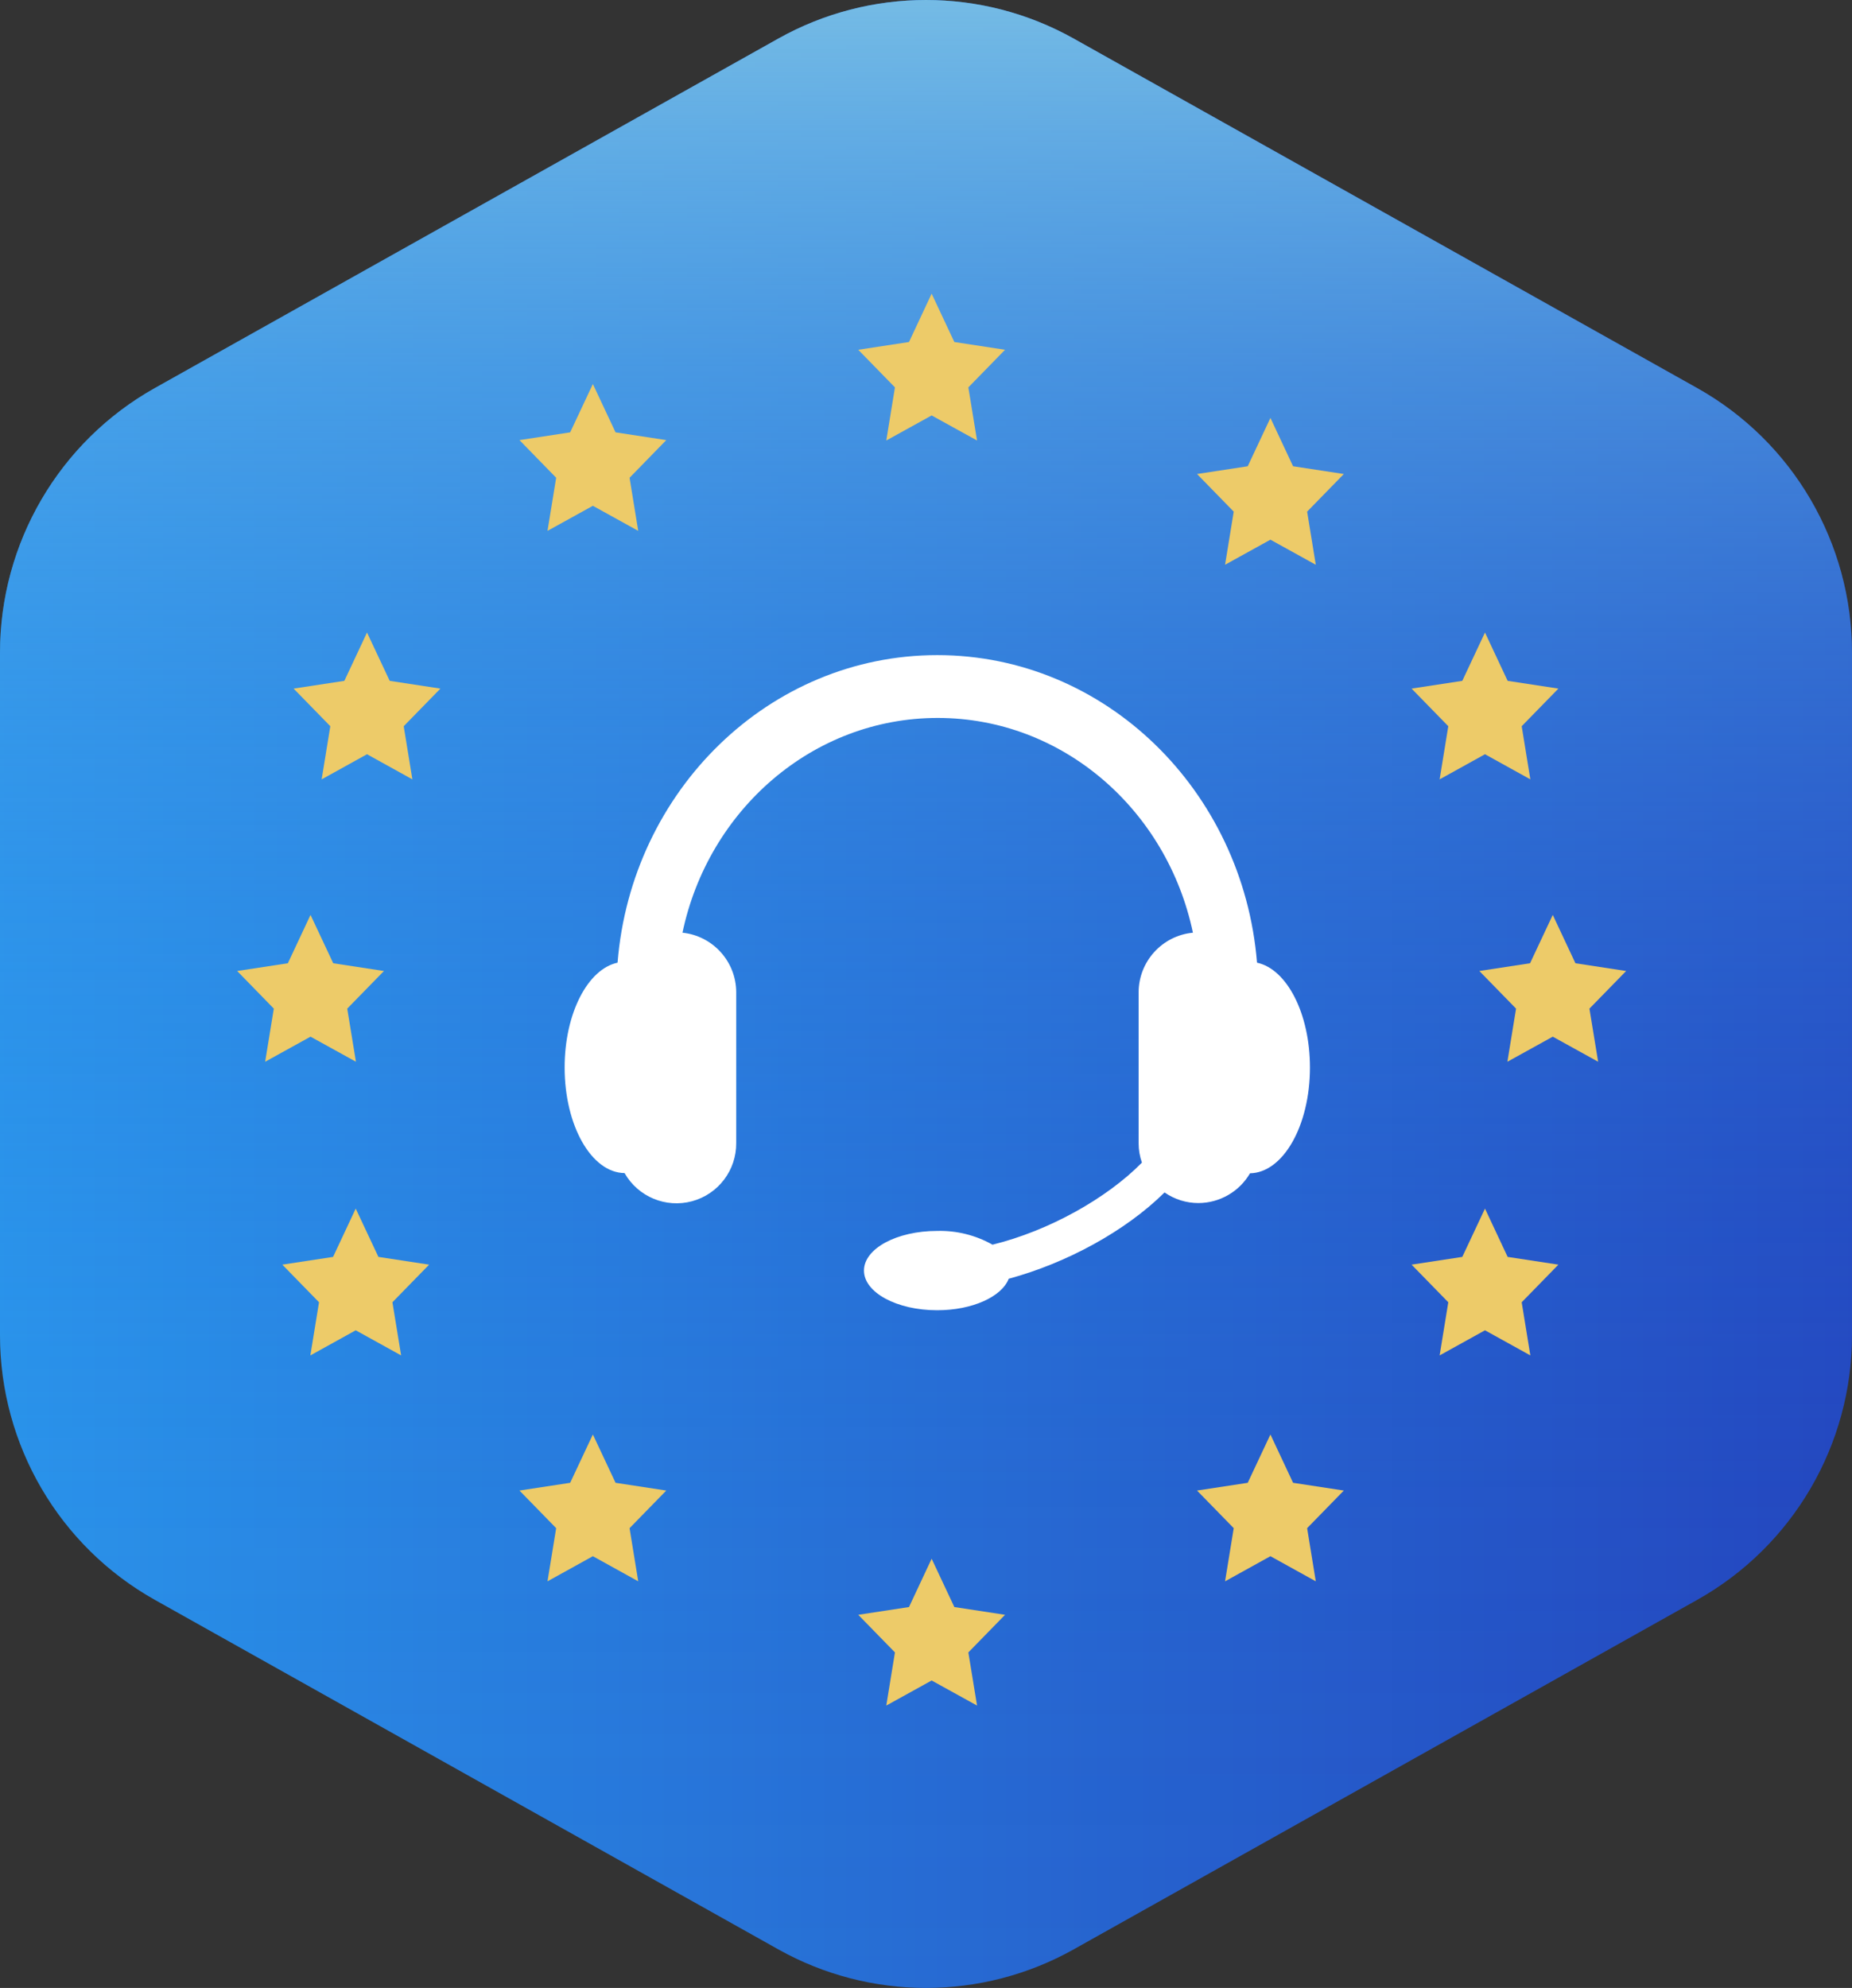 <svg xmlns="http://www.w3.org/2000/svg" width="164" height="176" viewBox="0 0 164 176">
    <rect x="0" y="0" width="164" height="176" fill="#333333" stroke="none"/>
    <defs>
        <linearGradient id="z4tla6uz3a" x1="0%" x2="100%" y1="50%" y2="50%">
            <stop offset="0%" stop-color="#2A94EA"/>
            <stop offset="100%" stop-color="#2442BC"/>
        </linearGradient>
        <linearGradient id="26zj9r0ggb" x1="50%" x2="50%" y1="-.001%" y2="100.001%">
            <stop offset="0%" stop-color="#77BDE5"/>
            <stop offset="6%" stop-color="#6DB7E6" stop-opacity=".89"/>
            <stop offset="19%" stop-color="#58AAE8" stop-opacity=".66"/>
            <stop offset="33%" stop-color="#459EE9" stop-opacity=".46"/>
            <stop offset="47%" stop-color="#3695EB" stop-opacity=".29"/>
            <stop offset="61%" stop-color="#2A8DEC" stop-opacity=".16"/>
            <stop offset="74%" stop-color="#2288EC" stop-opacity=".07"/>
            <stop offset="87%" stop-color="#1D85ED" stop-opacity=".02"/>
            <stop offset="100%" stop-color="#1B84ED" stop-opacity="0"/>
        </linearGradient>
    </defs>
    <g fill="none" fill-rule="evenodd">
        <g fill-rule="nonzero">
            <g>
                <path fill="url(#z4tla6uz3a)" d="M150.289 141.643l-55.21 30.942c-8.127 4.553-18.03 4.553-26.159 0l-55.204-30.942C5.246 136.897 0 127.934 0 118.21V57.789c0-9.722 5.244-18.685 13.711-23.432l55.21-30.942c8.127-4.553 18.03-4.553 26.159 0l55.204 30.938C158.754 39.1 164 48.065 164 57.789v60.422c0 9.722-5.244 18.685-13.711 23.432z" transform="translate(-1300 -200) translate(1300 200)"/>
                <path fill="url(#26zj9r0ggb)" d="M150.289 141.643l-55.21 30.942c-8.127 4.553-18.03 4.553-26.159 0l-55.204-30.942C5.246 136.897 0 127.934 0 118.21V57.789c0-9.721 5.245-18.683 13.711-23.432l55.21-30.942c8.127-4.553 18.03-4.553 26.159 0l55.204 30.938c8.473 4.744 13.72 13.71 13.716 23.436v60.422c0 9.722-5.244 18.685-13.711 23.432z" transform="translate(-1300 -200) translate(1300 200)"/>
                <path fill="#EDCB69" d="M27.498 81L29.509 85.28 34 85.966 30.749 89.297 31.52 94 27.498 91.78 23.48 94 24.247 89.297 21 85.966 25.491 85.28zM137.502 81L139.509 85.28 144 85.966 140.749 89.297 141.52 94 137.502 91.78 133.484 94 134.251 89.297 131 85.966 135.491 85.28zM82.5 138L84.51 142.278 89 142.964 85.75 146.294 86.521 151 82.5 148.78 78.483 151 79.25 146.294 76 142.964 80.494 142.278zM52.5 127L54.51 131.278 59 131.964 55.75 135.294 56.517 140 52.5 137.776 48.483 140 49.25 135.294 46 131.964 50.49 131.278zM52.5 34L54.51 38.278 59 38.964 55.75 42.298 56.517 47 52.5 44.78 48.483 47 49.25 42.298 46 38.964 50.49 38.278zM112.5 127L114.506 131.278 119 131.964 115.75 135.294 116.517 140 112.5 137.776 108.483 140 109.25 135.294 106 131.964 110.49 131.278zM112.5 37L114.506 41.28 119 41.966 115.75 45.297 116.517 50 112.5 47.78 108.483 50 109.25 45.297 106 41.966 110.49 41.28zM131.5 107L133.506 111.278 138 111.964 134.75 115.294 135.517 120 131.5 117.776 127.483 120 128.25 115.294 125 111.964 129.49 111.278zM131.5 56L133.506 60.278 138 60.964 134.75 64.294 135.517 69 131.5 66.776 127.483 69 128.25 64.294 125 60.964 129.49 60.278zM32.5 56L34.51 60.278 39 60.964 35.75 64.294 36.517 69 32.5 66.776 28.483 69 29.25 64.294 26 60.964 30.494 60.278zM31.5 107L33.51 111.278 38 111.964 34.75 115.294 35.521 120 31.5 117.776 27.483 120 28.25 115.294 25 111.964 29.494 111.278zM82.5 26L84.51 30.28 89 30.966 85.75 34.297 86.521 39 82.5 36.78 78.483 39 79.25 34.297 76 30.966 80.494 30.28z" transform="translate(-1300 -200) translate(1300 200)"/>
                <path fill="#FFF" d="M116 94.51c0-4.779-2.045-8.717-4.687-9.28C110.073 69.978 97.87 58 83 58c-14.87 0-27.086 11.977-28.313 27.23-2.642.563-4.687 4.497-4.687 9.28 0 5.143 2.373 9.315 5.308 9.347 1.19 2.095 3.647 3.12 5.974 2.493 2.326-.628 3.935-2.749 3.912-5.16V87.848c-.008-2.715-2.06-4.988-4.759-5.273 2.283-10.87 11.532-19.013 22.601-19.013 11.069 0 20.318 8.142 22.6 19.013-2.718.26-4.797 2.54-4.808 5.273v13.366c0 .585.099 1.166.292 1.718-3.092 3.147-8.21 6.029-13.23 7.265-1.494-.843-3.189-1.264-4.903-1.218-3.596 0-6.48 1.573-6.48 3.51 0 1.938 2.902 3.512 6.48 3.512 3.118 0 5.72-1.196 6.336-2.787 5.114-1.385 10.337-4.213 13.801-7.643.88.613 1.926.94 2.998.94 1.883-.006 3.622-1.008 4.57-2.635 2.935-.05 5.308-4.222 5.308-9.365z" transform="translate(-1300 -200) translate(1300 200)"/>
            </g>
        </g>
    </g>
</svg>
